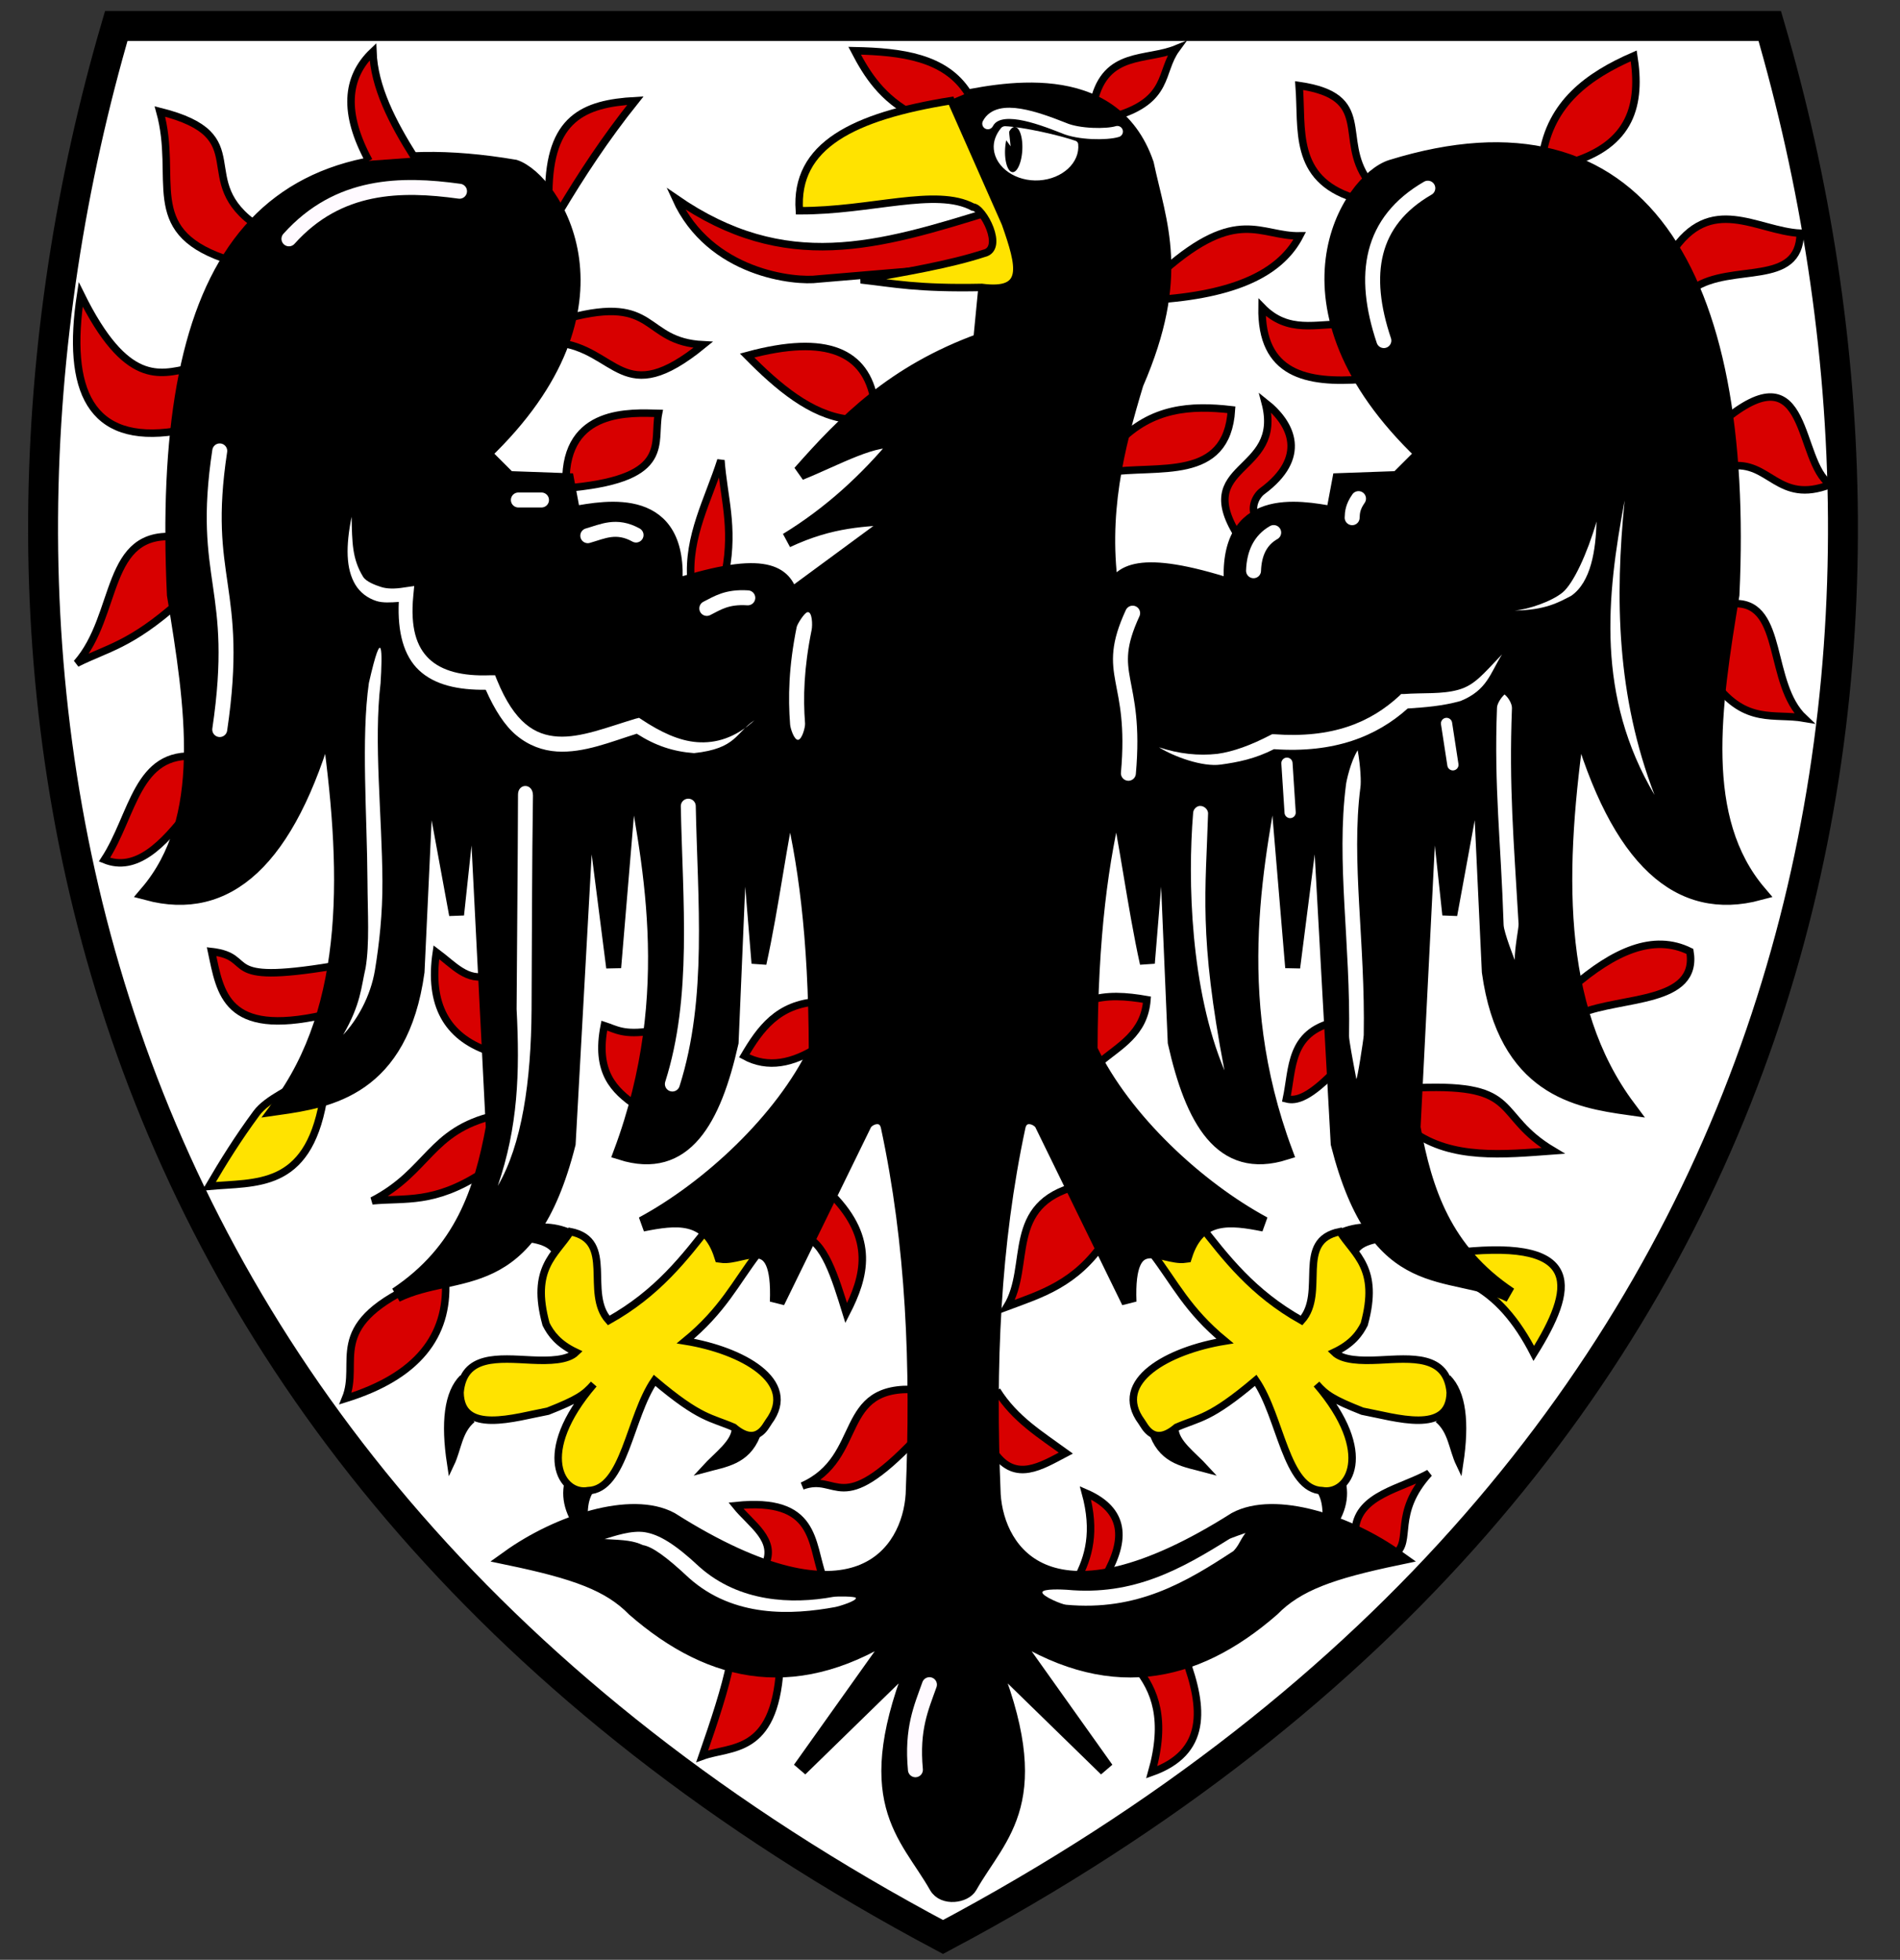 <?xml version="1.0" encoding="UTF-8" standalone="no"?>
<!-- Created with Inkscape (http://www.inkscape.org/) -->

<svg
   xmlns:dc="http://purl.org/dc/elements/1.1/"
   xmlns:cc="http://creativecommons.org/ns#"
   xmlns:rdf="http://www.w3.org/1999/02/22-rdf-syntax-ns#"
   xmlns:svg="http://www.w3.org/2000/svg"
   xmlns="http://www.w3.org/2000/svg"
   xmlns:sodipodi="http://sodipodi.sourceforge.net/DTD/sodipodi-0.dtd"
   xmlns:inkscape="http://www.inkscape.org/namespaces/inkscape"
   id="svg2"
   version="1.1"
   inkscape:version="0.47 r22583"
   width="127"
   height="131"
   sodipodi:docname="Erb_Přemyslovců.svg">
  <rect width="100%" height="100%" fill="#333333" stroke="none"/>
  <defs
     id="defs6">
    <inkscape:perspective
       sodipodi:type="inkscape:persp3d"
       inkscape:vp_x="0 : 0.5 : 1"
       inkscape:vp_y="0 : 1000 : 0"
       inkscape:vp_z="1 : 0.5 : 1"
       inkscape:persp3d-origin="0.5 : 0.33333333 : 1"
       id="perspective10" />
  </defs>
  <sodipodi:namedview
     pagecolor="#ffffff"
     bordercolor="#666666"
     borderopacity="1"
     objecttolerance="10"
     gridtolerance="10"
     guidetolerance="10"
     inkscape:pageopacity="0"
     inkscape:pageshadow="2"
     inkscape:window-width="1366"
     inkscape:window-height="709"
     id="namedview4"
     showgrid="false"
     inkscape:zoom="28.21374"
     inkscape:cx="62.10788"
     inkscape:cy="3.3040369"
     inkscape:window-x="-4"
     inkscape:window-y="-3"
     inkscape:window-maximized="1"
     inkscape:current-layer="svg2" />
  <path
     id="path3592"
     style="fill:#ffffff;fill-opacity:1;stroke:#000000;stroke-width:2;stroke-linecap:butt;stroke-linejoin:miter;stroke-miterlimit:4;stroke-opacity:1;stroke-dasharray:none"
     d="m 7.771,1.736 c 29.812,0 81.926,0 110.523,0 C 130.386,43.054 122.939,97.651 63.033,129.475 3.127,97.651 -4.32,43.054 7.771,1.736 z"
     sodipodi:nodetypes="cccc" />
  <path
     style="fill:#d80000;fill-opacity:1;stroke:#000000;stroke-width:0.5;stroke-linecap:butt;stroke-linejoin:miter;stroke-miterlimit:4;stroke-opacity:1;stroke-dasharray:none"
     d="m 66.375,14.078 c -7.717,2.403 -13.868,4.262 -21.209,-0.81 2.285,5.04 8.002,5.592 9.521,5.381 l 12.93,-1.094"
     id="path3645"
     sodipodi:nodetypes="cccc" />
  <g
     id="g3955"
     transform="translate(0,-0.484)">
    <path
       sodipodi:nodetypes="ccc"
       id="path3687"
       d="m 38.029,99.401 c -0.347,1.164 -0.014,2.357 0.994,3.58 0.058,-0.998 -0.154,-2.049 0.442,-2.939"
       style="fill:#000000;fill-opacity:1;stroke:#000000;stroke-width:0.5;stroke-linecap:butt;stroke-linejoin:miter;stroke-miterlimit:4;stroke-opacity:1;stroke-dasharray:none" />
    <path
       sodipodi:nodetypes="ccc"
       id="path3681"
       d="m 30.938,92.594 c -1,1.006 -1.229,2.963 -0.812,5.719 0.471,-0.994 0.511,-2.203 1.438,-2.969"
       style="fill:#000000;fill-opacity:1;stroke:#000000;stroke-width:0.5;stroke-linecap:butt;stroke-linejoin:miter;stroke-miterlimit:4;stroke-opacity:1;stroke-dasharray:none" />
    <path
       sodipodi:nodetypes="ccc"
       id="path3683"
       d="m 49.156,95.938 c 0.022,0.97 -1.215,1.825 -2.031,2.719 1.326,-0.357 2.751,-0.503 3.438,-2.219"
       style="fill:#000000;fill-opacity:1;stroke:#000000;stroke-width:0.5;stroke-linecap:butt;stroke-linejoin:miter;stroke-miterlimit:4;stroke-opacity:1;stroke-dasharray:none" />
    <path
       sodipodi:nodetypes="ccc"
       id="path3685"
       d="m 38.125,82.906 c -1.122,-0.498 -2.431,-0.582 -4.094,0.125 1.09,0.282 2.49,0.182 3.094,1.062"
       style="fill:#000000;fill-opacity:1;stroke:#000000;stroke-width:0.5;stroke-linecap:butt;stroke-linejoin:miter;stroke-miterlimit:4;stroke-opacity:1;stroke-dasharray:none" />
    <path
       sodipodi:nodetypes="cccccsccccccscc"
       id="path3679"
       d="m 47.562,82.25 c -1.817,2.325 -3.597,4.662 -6.875,6.5 -1.667,-1.854 0.47,-5.344 -2.562,-5.938 -0.995,1.574 -2.66,2.427 -1.625,6.188 0.314,0.625 0.808,1.311 2,1.875 -0.558,0.542 -1.774,0.577 -2.972,0.519 -2.177,-0.106 -4.557,-0.387 -4.778,2.168 0.044,2.852 3.637,1.672 5.875,1.25 1.975,-0.781 2.445,-1.104 3.062,-1.812 -3.99,4.641 -2.136,7.45 -0.375,7.125 2.428,-0.074 2.755,-4.924 4.438,-7.375 3.08,2.607 3.764,2.473 5.297,3.141 1.542,1.317 2.125,-0.095 2.334,-0.375 C 53.394,92.806 49.567,90.734 45.812,90.125 c 2.517,-2.068 3.347,-3.895 4.812,-5.812"
       style="fill:#ffe300;fill-opacity:1;stroke:#000000;stroke-width:0.5;stroke-linecap:butt;stroke-linejoin:miter;stroke-miterlimit:4;stroke-opacity:1;stroke-dasharray:none" />
  </g>
  <path
     style="fill:#d80000;fill-opacity:1;stroke:#000000;stroke-width:0.5;stroke-linecap:butt;stroke-linejoin:miter;stroke-miterlimit:4;stroke-opacity:1;stroke-dasharray:none"
     d="M 12.64,24.627 C 10.7,25.006 8.431,25.849 5.392,19.677 4.419,26.084 6.018,29.703 11.711,28.825"
     id="path3689"
     sodipodi:nodetypes="ccc" />
  <path
     style="fill:#d80000;fill-opacity:1;stroke:#000000;stroke-width:0.5;stroke-linecap:butt;stroke-linejoin:miter;stroke-miterlimit:4;stroke-opacity:1;stroke-dasharray:none"
     d="M 14.938,17.266 C 9.472,15.337 11.931,11.952 10.688,7.453 17.308,9.103 12.654,12.045 17.25,15.141"
     id="path3691"
     sodipodi:nodetypes="ccc" />
  <path
     style="fill:#d80000;fill-opacity:1;stroke:#000000;stroke-width:0.5;stroke-linecap:butt;stroke-linejoin:miter;stroke-miterlimit:4;stroke-opacity:1;stroke-dasharray:none"
     d="m 36.681,12.871 c 0.036,-4.957 2.318,-5.945 5.789,-6.143 -2.035,2.543 -3.633,4.999 -5.082,7.425"
     id="path3695"
     sodipodi:nodetypes="ccc" />
  <path
     style="fill:#d80000;fill-opacity:1;stroke:#000000;stroke-width:0.5;stroke-linecap:butt;stroke-linejoin:miter;stroke-miterlimit:4;stroke-opacity:1;stroke-dasharray:none"
     d="m 38,21.266 c 5.986,-1.593 4.892,1.575 9,1.781 -5.44,4.439 -5.715,0.251 -9.812,-0.156"
     id="path3697"
     sodipodi:nodetypes="ccc" />
  <path
     style="fill:#d80000;fill-opacity:1;stroke:#000000;stroke-width:0.5;stroke-linecap:butt;stroke-linejoin:miter;stroke-miterlimit:4;stroke-opacity:1;stroke-dasharray:none"
     d="m 37.83,32.228 c -0.058,-4.959 4.382,-4.636 6.187,-4.596 -0.384,1.961 0.907,4.269 -5.657,4.95"
     id="path3073"
     sodipodi:nodetypes="ccc" />
  <path
     style="fill:#d80000;fill-opacity:1;stroke:#000000;stroke-width:0.5;stroke-linecap:butt;stroke-linejoin:miter;stroke-miterlimit:4;stroke-opacity:1;stroke-dasharray:none"
     d="M 11.844,35.896 C 6.939,35.377 7.98,41.099 5.127,44.337 7.186,43.305 8.683,43.143 11.932,40.271"
     id="path3867"
     sodipodi:nodetypes="ccc" />
  <path
     style="fill:#d80000;fill-opacity:1;stroke:#000000;stroke-width:0.5;stroke-linecap:butt;stroke-linejoin:miter;stroke-miterlimit:4;stroke-opacity:1;stroke-dasharray:none"
     d="M 13.17,50.569 C 9.121,50.158 8.934,54.475 6.983,57.463 9.084,58.317 10.887,56.482 12.64,54.193"
     id="path3869"
     sodipodi:nodetypes="ccc" />
  <path
     style="fill:#d80000;fill-opacity:1;stroke:#000000;stroke-width:0.5;stroke-linecap:butt;stroke-linejoin:miter;stroke-miterlimit:4;stroke-opacity:1;stroke-dasharray:none"
     d="m 22.23,64.578 c -7.808,1.298 -5.009,-0.616 -8.088,-0.972 0.587,2.768 0.926,5.713 7.469,4.243"
     id="path3871"
     sodipodi:nodetypes="ccc" />
  <path
     style="fill:#d80000;fill-opacity:1;stroke:#000000;stroke-width:0.5;stroke-linecap:butt;stroke-linejoin:miter;stroke-miterlimit:4;stroke-opacity:1;stroke-dasharray:none"
     d="m 33.057,74.566 c -4.339,1.017 -4.394,3.744 -8.176,5.701 2.228,-0.209 4.116,0.226 7.336,-1.856"
     id="path3873"
     sodipodi:nodetypes="ccc" />
  <path
     style="fill:#d80000;fill-opacity:1;stroke:#000000;stroke-width:0.5;stroke-linecap:butt;stroke-linejoin:miter;stroke-miterlimit:4;stroke-opacity:1;stroke-dasharray:none"
     d="m 32.659,65.197 c -1.414,0.459 -2.342,-0.694 -3.491,-1.547 -0.529,3.55 0.752,5.626 3.403,6.585"
     id="path3883"
     sodipodi:nodetypes="ccc" />
  <path
     style="fill:#d80000;fill-opacity:1;stroke:#000000;stroke-width:0.5;stroke-linecap:butt;stroke-linejoin:miter;stroke-miterlimit:4;stroke-opacity:1;stroke-dasharray:none"
     d="m 43.575,68.909 c -1.904,0.304 -2.391,-0.101 -3.182,-0.354 -0.62,3.109 0.653,4.326 2.121,5.347"
     id="path3893"
     sodipodi:nodetypes="ccc" />
  <path
     style="fill:#d80000;fill-opacity:1;stroke:#000000;stroke-width:0.5;stroke-linecap:butt;stroke-linejoin:miter;stroke-miterlimit:4;stroke-opacity:1;stroke-dasharray:none"
     d="m 54.687,66.953 c -2.695,0.159 -3.88,1.828 -4.938,3.625 1.577,0.863 3.256,0.51 5,-0.625"
     id="path3895"
     sodipodi:nodetypes="ccc" />
  <path
     style="fill:#ffe300;fill-opacity:1;stroke:#000000;stroke-width:0.5;stroke-linecap:butt;stroke-linejoin:miter;stroke-miterlimit:4;stroke-opacity:1;stroke-dasharray:none"
     d="m 20.531,72.094 c -0.934,0.634 -2.673,1.349 -3.385,2.313 -1.237,1.676 -2.199,3.22 -3.178,4.891 3.138,-0.29 6.569,0.209 7.625,-5.688"
     id="path3897"
     sodipodi:nodetypes="cscc" />
  <path
     style="fill:#d80000;fill-opacity:1;stroke:#000000;stroke-width:0.5;stroke-linecap:butt;stroke-linejoin:miter;stroke-miterlimit:4;stroke-opacity:1;stroke-dasharray:none"
     d="m 27.625,85.953 c -5.921,2.778 -3.515,5.051 -4.531,7.531 4.816,-1.494 6.87,-4.184 6.688,-7.844"
     id="path3899"
     sodipodi:nodetypes="ccc" />
  <path
     style="fill:#d80000;fill-opacity:1;stroke:#000000;stroke-width:0.5;stroke-linecap:butt;stroke-linejoin:miter;stroke-miterlimit:4;stroke-opacity:1;stroke-dasharray:none"
     d="m 53.687,82.641 c 1.394,0.292 2.131,2.72 2.875,5.125 1.257,-2.437 1.922,-4.944 -0.938,-7.875"
     id="path3901"
     sodipodi:nodetypes="ccc" />
  <path
     style="fill:#d80000;fill-opacity:1;stroke:#000000;stroke-width:0.5;stroke-linecap:butt;stroke-linejoin:miter;stroke-miterlimit:4;stroke-opacity:1;stroke-dasharray:none"
     d="m 61.312,92.891 c -5.481,-0.375 -3.422,4.544 -7.687,6.438 2.433,-0.895 2.447,2.242 7.562,-3.125"
     id="path3903"
     sodipodi:nodetypes="ccc" />
  <path
     style="fill:#d80000;fill-opacity:1;stroke:#000000;stroke-width:0.5;stroke-linecap:butt;stroke-linejoin:miter;stroke-miterlimit:4;stroke-opacity:1;stroke-dasharray:none"
     d="m 51.125,104.641 c 0.847,-1.707 -0.936,-2.756 -1.938,-4 5.386,-0.557 4.998,2.469 5.812,4.75"
     id="path3905"
     sodipodi:nodetypes="ccc" />
  <path
     style="fill:#d80000;fill-opacity:1;stroke:#000000;stroke-width:0.5;stroke-linecap:butt;stroke-linejoin:miter;stroke-miterlimit:4;stroke-opacity:1;stroke-dasharray:none"
     d="m 48.812,111.141 c -0.314,1.669 -1.068,3.924 -1.875,6.25 1.917,-0.696 4.807,-0.088 5.188,-5.812"
     id="path3907"
     sodipodi:nodetypes="ccc" />
  <path
     style="fill:#d80000;fill-opacity:1;stroke:#000000;stroke-width:0.5;stroke-linecap:butt;stroke-linejoin:miter;stroke-miterlimit:4;stroke-opacity:1;stroke-dasharray:none"
     d="m 46.187,38.766 c -0.23,-2.923 1.168,-5.38 2,-8 0.176,2.422 0.879,4.422 0.312,7.438"
     id="path3909"
     sodipodi:nodetypes="ccc" />
  <path
     style="fill:#d80000;fill-opacity:1;stroke:#000000;stroke-width:0.5;stroke-linecap:butt;stroke-linejoin:miter;stroke-miterlimit:4;stroke-opacity:1;stroke-dasharray:none"
     d="m 58.437,26.766 c -0.557,-3.198 -3.113,-4.466 -8.5,-3 2.099,2.131 4.258,3.934 6.688,4.25"
     id="path3911"
     sodipodi:nodetypes="ccc" />
  <path
     style="fill:#d80000;fill-opacity:1;stroke:#000000;stroke-width:0.5;stroke-linecap:butt;stroke-linejoin:miter;stroke-miterlimit:4;stroke-opacity:1;stroke-dasharray:none"
     d="m 73.125,6.766 c 0.793,-3.377 3.503,-2.681 5.5,-3.5 -1.128,1.54 -0.415,3.405 -4.062,4.5"
     id="path3915"
     sodipodi:nodetypes="ccc" />
  <path
     style="fill:#d80000;fill-opacity:1;stroke:#000000;stroke-width:0.5;stroke-linecap:butt;stroke-linejoin:miter;stroke-miterlimit:4;stroke-opacity:1;stroke-dasharray:none"
     d="m 77.812,18.078 c 4.921,-4.317 6.43,-2.267 9.062,-2.312 -1.163,2.238 -3.825,3.841 -9.312,4.25"
     id="path3917"
     sodipodi:nodetypes="ccc" />
  <path
     style="fill:#d80000;fill-opacity:1;stroke:#000000;stroke-width:0.5;stroke-linecap:butt;stroke-linejoin:miter;stroke-miterlimit:4;stroke-opacity:1;stroke-dasharray:none"
     d="m 74.75,29.578 c 2.222,-2.324 4.845,-2.505 7.562,-2.187 -0.298,4.858 -4.923,3.658 -8.312,4.187"
     id="path3919"
     sodipodi:nodetypes="ccc" />
  <g
     id="g3962"
     transform="matrix(-1,0,0,1,127.687,-0.484)">
    <path
       style="fill:#000000;fill-opacity:1;stroke:#000000;stroke-width:0.5;stroke-linecap:butt;stroke-linejoin:miter;stroke-miterlimit:4;stroke-opacity:1;stroke-dasharray:none"
       d="m 38.029,99.401 c -0.347,1.164 -0.014,2.357 0.994,3.58 0.058,-0.998 -0.154,-2.049 0.442,-2.939"
       id="path3964"
       sodipodi:nodetypes="ccc" />
    <path
       style="fill:#000000;fill-opacity:1;stroke:#000000;stroke-width:0.5;stroke-linecap:butt;stroke-linejoin:miter;stroke-miterlimit:4;stroke-opacity:1;stroke-dasharray:none"
       d="m 30.938,92.594 c -1,1.006 -1.229,2.963 -0.812,5.719 0.471,-0.994 0.511,-2.203 1.438,-2.969"
       id="path3966"
       sodipodi:nodetypes="ccc" />
    <path
       style="fill:#000000;fill-opacity:1;stroke:#000000;stroke-width:0.5;stroke-linecap:butt;stroke-linejoin:miter;stroke-miterlimit:4;stroke-opacity:1;stroke-dasharray:none"
       d="m 49.156,95.938 c 0.022,0.97 -1.215,1.825 -2.031,2.719 1.326,-0.357 2.751,-0.503 3.438,-2.219"
       id="path3968"
       sodipodi:nodetypes="ccc" />
    <path
       style="fill:#000000;fill-opacity:1;stroke:#000000;stroke-width:0.5;stroke-linecap:butt;stroke-linejoin:miter;stroke-miterlimit:4;stroke-opacity:1;stroke-dasharray:none"
       d="m 38.125,82.906 c -1.122,-0.498 -2.431,-0.582 -4.094,0.125 1.09,0.282 2.49,0.182 3.094,1.062"
       id="path3970"
       sodipodi:nodetypes="ccc" />
    <path
       style="fill:#ffe300;fill-opacity:1;stroke:#000000;stroke-width:0.5;stroke-linecap:butt;stroke-linejoin:miter;stroke-miterlimit:4;stroke-opacity:1;stroke-dasharray:none"
       d="m 47.562,82.25 c -1.817,2.325 -3.597,4.662 -6.875,6.5 -1.667,-1.854 0.47,-5.344 -2.562,-5.938 -0.995,1.574 -2.66,2.427 -1.625,6.188 0.314,0.625 0.808,1.311 2,1.875 -0.558,0.542 -1.774,0.577 -2.972,0.519 -2.177,-0.106 -4.557,-0.387 -4.778,2.168 0.044,2.852 3.637,1.672 5.875,1.25 1.975,-0.781 2.445,-1.104 3.062,-1.812 -3.99,4.641 -2.136,7.45 -0.375,7.125 2.428,-0.074 2.755,-4.924 4.438,-7.375 3.08,2.607 3.764,2.473 5.297,3.141 1.542,1.317 2.125,-0.095 2.334,-0.375 C 53.394,92.806 49.567,90.734 45.812,90.125 c 2.517,-2.068 3.347,-3.895 4.812,-5.812"
       id="path3972"
       sodipodi:nodetypes="cccccsccccccscc" />
  </g>
  <path
     style="fill:#d80000;fill-opacity:1;stroke:#000000;stroke-width:0.5;stroke-linecap:butt;stroke-linejoin:miter;stroke-miterlimit:4;stroke-opacity:1;stroke-dasharray:none"
     d="m 66.634,92.946 c 1.204,1.925 2.954,2.977 4.608,4.182 -1.668,0.877 -3.356,1.961 -4.749,0"
     id="path3990"
     sodipodi:nodetypes="ccc" />
  <path
     style="fill:#d80000;fill-opacity:1;stroke:#000000;stroke-width:0.5;stroke-linecap:butt;stroke-linejoin:miter;stroke-miterlimit:4;stroke-opacity:1;stroke-dasharray:none"
     d="m 72.022,79.264 c -4.909,1.249 -3.047,5.347 -4.714,8.081 2.286,-0.85 4.602,-1.533 6.522,-4.395"
     id="path3992"
     sodipodi:nodetypes="ccc" />
  <path
     style="fill:#d80000;fill-opacity:1;stroke:#000000;stroke-width:0.5;stroke-linecap:butt;stroke-linejoin:miter;stroke-miterlimit:4;stroke-opacity:1;stroke-dasharray:none"
     d="m 75.956,111.447 c 1.26,1.537 2.02,3.511 1.028,7.018 3.713,-1.32 3.488,-4.274 2.233,-7.656"
     id="path3994"
     sodipodi:nodetypes="ccc" />
  <path
     style="fill:#d80000;fill-opacity:1;stroke:#000000;stroke-width:0.5;stroke-linecap:butt;stroke-linejoin:miter;stroke-miterlimit:4;stroke-opacity:1;stroke-dasharray:none"
     d="m 90.594,102.161 c 0.259,-2.248 3.036,-2.641 4.927,-3.686 -2.454,2.698 -1.095,4.548 -2.268,5.387"
     id="path3996"
     sodipodi:nodetypes="ccc" />
  <path
     style="fill:#d80000;fill-opacity:1;stroke:#000000;stroke-width:0.5;stroke-linecap:butt;stroke-linejoin:miter;stroke-miterlimit:4;stroke-opacity:1;stroke-dasharray:none"
     d="m 71.986,105.564 c 0.796,-1.471 1.272,-3.181 0.567,-5.777 2.697,1.163 2.704,3.14 1.347,5.529"
     id="path3998"
     sodipodi:nodetypes="ccc" />
  <path
     style="fill:#d80000;fill-opacity:1;stroke:#000000;stroke-width:0.5;stroke-linecap:butt;stroke-linejoin:miter;stroke-miterlimit:4;stroke-opacity:1;stroke-dasharray:none"
     d="m 72.766,66.894 c 1.192,-0.415 2.519,-0.313 3.899,-0.071 -0.175,2.295 -1.861,3.078 -3.19,4.218"
     id="path4000"
     sodipodi:nodetypes="ccc" />
  <path
     style="fill:#d80000;fill-opacity:1;stroke:#000000;stroke-width:0.5;stroke-linecap:butt;stroke-linejoin:miter;stroke-miterlimit:4;stroke-opacity:1;stroke-dasharray:none"
     d="m 89.212,68.312 c -3.028,0.703 -2.792,3.094 -3.225,5.139 0.662,0.172 1.559,-0.073 3.438,-2.056"
     id="path4002"
     sodipodi:nodetypes="ccc" />
  <path
     style="fill:#d80000;fill-opacity:1;stroke:#000000;stroke-width:0.5;stroke-linecap:butt;stroke-linejoin:miter;stroke-miterlimit:4;stroke-opacity:1;stroke-dasharray:none"
     d="m 94.812,72.707 c 6.969,-0.273 4.989,1.825 9.003,4.218 -3.353,0.248 -6.739,0.589 -9.357,-1.276"
     id="path4004"
     sodipodi:nodetypes="ccc" />
  <path
     style="fill:#ffe300;fill-opacity:1;stroke:#000000;stroke-width:0.5;stroke-linecap:butt;stroke-linejoin:miter;stroke-miterlimit:4;stroke-opacity:1;stroke-dasharray:none"
     d="m 98.197,85.733 c 1.851,0.912 3.229,2.593 4.324,4.732 2.676,-4.278 3.4,-7.639 -4.874,-6.77"
     id="path4006"
     sodipodi:nodetypes="ccc" />
  <path
     style="fill:#d80000;fill-opacity:1;stroke:#000000;stroke-width:0.5;stroke-linecap:butt;stroke-linejoin:miter;stroke-miterlimit:4;stroke-opacity:1;stroke-dasharray:none"
     d="m 105.126,65.973 c 2.735,-2.36 5.381,-3.594 7.833,-2.375 0.584,3.503 -4.549,3.004 -7.337,4.147"
     id="path4008"
     sodipodi:nodetypes="ccc" />
  <path
     style="fill:#d80000;fill-opacity:1;stroke:#000000;stroke-width:0.5;stroke-linecap:butt;stroke-linejoin:miter;stroke-miterlimit:4;stroke-opacity:1;stroke-dasharray:none"
     d="m 82.867,35.988 c -3.364,-5.122 2.984,-4.187 1.701,-9.074 1.824,1.438 2.833,3.673 -0.195,5.916 -0.42,0.311 -0.812,1.094 -0.443,1.74"
     id="path4010"
     sodipodi:nodetypes="ccsc" />
  <path
     style="fill:#d80000;fill-opacity:1;stroke:#000000;stroke-width:0.5;stroke-linecap:butt;stroke-linejoin:miter;stroke-miterlimit:4;stroke-opacity:1;stroke-dasharray:none"
     d="m 89.921,21.668 c -1.928,-0.046 -3.821,0.663 -5.565,-1.134 -0.074,4.491 2.969,5.105 6.734,4.82"
     id="path4012"
     sodipodi:nodetypes="ccc" />
  <path
     style="fill:#d80000;fill-opacity:1;stroke:#000000;stroke-width:0.5;stroke-linecap:butt;stroke-linejoin:miter;stroke-miterlimit:4;stroke-opacity:1;stroke-dasharray:none"
     d="m 90.488,13.233 c -4.087,-1.303 -3.426,-4.594 -3.651,-7.514 5.044,0.73 2.588,3.535 4.572,6.309"
     id="path4014"
     sodipodi:nodetypes="ccc" />
  <path
     style="fill:#d80000;fill-opacity:1;stroke:#000000;stroke-width:0.5;stroke-linecap:butt;stroke-linejoin:miter;stroke-miterlimit:4;stroke-opacity:1;stroke-dasharray:none"
     d="m 103.106,10.415 c 0.541,-3.497 3.02,-5.344 6.096,-6.681 0.502,3.2 -0.114,5.931 -4.306,7.16"
     id="path4016"
     sodipodi:nodetypes="ccc" />
  <path
     style="fill:#d80000;fill-opacity:1;stroke:#000000;stroke-width:0.5;stroke-linecap:butt;stroke-linejoin:miter;stroke-miterlimit:4;stroke-opacity:1;stroke-dasharray:none"
     d="m 111.719,16.919 c 2.614,-4.038 5.699,-1.481 8.613,-1.329 -0.053,3.631 -4.575,1.96 -7.142,3.686"
     id="path4018"
     sodipodi:nodetypes="ccc" />
  <path
     style="fill:#d80000;fill-opacity:1;stroke:#000000;stroke-width:0.5;stroke-linecap:butt;stroke-linejoin:miter;stroke-miterlimit:4;stroke-opacity:1;stroke-dasharray:none"
     d="m 115.422,27.96 c 5.568,-4.458 4.663,2.853 6.912,4.43 -3.535,1.366 -4.028,-1.658 -6.717,-1.223"
     id="path4020"
     sodipodi:nodetypes="ccc" />
  <path
     style="fill:#d80000;fill-opacity:1;stroke:#000000;stroke-width:0.5;stroke-linecap:butt;stroke-linejoin:miter;stroke-miterlimit:4;stroke-opacity:1;stroke-dasharray:none"
     d="m 116.043,40.347 c 3.203,0.016 2.117,5.366 4.537,7.656 -1.969,-0.338 -3.899,0.434 -5.955,-2.339"
     id="path4022"
     sodipodi:nodetypes="ccc" />
  <path
     id="path3628"
     style="fill:#000000;fill-opacity:1;stroke:#000000;stroke-width:1px;stroke-linecap:butt;stroke-linejoin:miter;stroke-opacity:1"
     d="m 74.312,39.68 c -0.805,-5.285 0.323,-9.727 1.625,-14.039 3.129,-7.216 1.542,-10.658 0.688,-14.688 -2.269,-6.601 -9.925,-4.897 -13,-4.25 L 64,11.391 c 1.191,0.103 2.147,1.615 3.188,2.625 0.419,2.604 1.363,5.705 -1.297,5.233 l -0.342,3.524 c -5.837,2.119 -9.062,5.426 -12.07,8.831 2.364,-0.946 5.172,-2.558 6.574,-2.061 -2.12,2.558 -4.554,4.801 -7.458,6.574 3.022,-1.418 5.19,-1.411 7.458,-1.57 l -7.193,5.296 c -0.443,-1.478 -1.596,-2.625 -7.76,-0.64 0.484,-6.224 -4.534,-5.266 -6.8,-4.857 L 37.885,32.127 33.999,31.988 32.334,30.323 C 42.705,20.421 36.95,12.018 34.415,11.173 16.738,8.162 10.656,18.315 11.657,39.76 c 1.239,7.52 2.384,14.996 -1.812,19.922 5.289,1.415 9.401,-2.084 12.081,-11.595 1.427,9.868 1.718,19.191 -3.331,25.95 3.404,-0.483 8.2,-1.279 9.281,-9.078 l 0.679,-14.513 1.963,10.696 1.178,-10.99 1.276,25.218 c -0.78,4.221 -2.078,8.258 -6.476,11.186 4.065,-1.98 8.85,0.243 11.481,-10.107 l 1.374,-24.826 1.668,13.051 1.178,-14.032 c 1.098,6.448 3.341,15.598 -0.687,26.396 4.279,1.35 6.201,-2.208 7.359,-7.359 l 0.785,-18.448 1.079,13.149 c 0.828,-3.722 1.466,-8.763 2.061,-11.088 1.022,4.094 1.749,9.205 1.766,16.878 -2.265,4.723 -7.192,9.266 -11.616,11.652 2.215,-0.439 4.372,-0.732 5.28,2.096 1.47,0.205 3.939,-2.018 3.735,3.104 l 5.838,-11.947 c 0.373,-0.508 1.345,-0.711 1.57,0.196 1.696,7.908 2.028,16.005 1.668,24.63 -0.246,3.862 -3.81,9.512 -16.191,1.668 -2.645,-1.419 -7.544,0.185 -10.843,2.551 4.464,0.932 6.725,1.739 8.39,3.434 5.238,4.565 11.054,5.757 17.859,1.178 l -6.771,9.518 7.85,-7.654 c -4.051,9.819 -0.733,11.953 1.276,15.504 0.472,0.818 1.871,0.605 2.214,0 2.009,-3.551 5.326,-5.685 1.276,-15.504 l 7.85,7.654 -6.771,-9.518 c 6.805,4.579 12.621,3.387 17.859,-1.178 1.665,-1.696 3.925,-2.502 8.39,-3.434 -3.299,-2.366 -8.198,-3.97 -10.843,-2.551 -12.381,7.844 -15.945,2.194 -16.191,-1.668 -0.36,-8.625 -0.028,-16.722 1.668,-24.63 0.225,-0.907 1.197,-0.704 1.57,-0.196 l 5.838,11.947 c -0.204,-5.123 2.265,-2.9 3.735,-3.104 0.908,-2.828 3.065,-2.535 5.28,-2.096 C 80.057,79.434 75.129,74.892 72.864,70.168 c 0.017,-7.673 0.744,-12.783 1.766,-16.878 0.595,2.326 1.233,7.366 2.061,11.088 l 1.079,-13.149 0.785,18.448 c 1.158,5.151 3.081,8.71 7.359,7.359 C 81.887,66.239 84.13,57.089 85.228,50.641 l 1.178,14.032 1.668,-13.051 1.374,24.826 c 2.63,10.35 7.416,8.127 11.481,10.107 -4.399,-2.929 -5.697,-6.965 -6.476,-11.186 l 1.276,-25.218 1.178,10.99 1.963,-10.696 0.679,14.513 c 1.081,7.799 5.877,8.594 9.281,9.078 -5.049,-6.759 -4.758,-16.082 -3.331,-25.95 2.68,9.512 6.792,13.01 12.081,11.595 -4.195,-4.926 -3.051,-12.402 -1.812,-19.922 1,-21.445 -6.144,-33.722 -22.758,-28.587 -2.816,0.877 -8.29,9.248 2.082,19.15 l -1.665,1.665 -3.886,0.139 -0.416,2.22 C 86.856,33.938 81.838,32.98 82.322,39.205 76.158,37.22 74.755,38.202 74.312,39.68 z"
     sodipodi:nodetypes="ccccccccccccccccccccccccccccccccccccccccccccccccccccsccccccccccccccccccccccccccccccccccccccc" />
  <path
     style="fill:#d80000;fill-opacity:1;stroke:#000000;stroke-width:0.5;stroke-linecap:butt;stroke-linejoin:miter;stroke-miterlimit:4;stroke-opacity:1;stroke-dasharray:none"
     d="M 61.125,7.703 C 58.966,6.576 57.97,5.012 57.125,3.391 c 3.145,0.064 6.063,0.445 7.562,2.812"
     id="path3913"
     sodipodi:nodetypes="ccc" />
  <path
     style="fill:#ffe300;fill-opacity:1;stroke:#000000;stroke-width:0.5;stroke-linecap:butt;stroke-linejoin:miter;stroke-miterlimit:4;stroke-opacity:1;stroke-dasharray:none"
     d="M 67.197,14.926 63.573,6.728 C 57.034,7.783 53.116,9.721 53.431,14.086 c 4.768,0.026 9.141,-1.565 11.601,-0.243 0.661,0 2.136,2.791 0.729,3.094 -2.274,0.744 -5.258,1.253 -8.22,1.768 2.22,0.243 3.716,0.597 8.088,0.508 3.042,0.395 2.593,-1.371 1.569,-4.287 z"
     id="path3643"
     sodipodi:nodetypes="cccccccc" />
  <path
     style="font-size:medium;font-style:normal;font-variant:normal;font-weight:normal;font-stretch:normal;text-indent:0;text-align:start;text-decoration:none;line-height:normal;letter-spacing:normal;word-spacing:normal;text-transform:none;direction:ltr;block-progression:tb;writing-mode:lr-tb;text-anchor:start;color:#000000;fill:#ffffff;fill-opacity:1;stroke:none;stroke-width:1px;marker:none;visibility:visible;display:inline;overflow:visible;enable-background:accumulate;font-family:Bitstream Charter;-inkscape-font-specification:Bitstream Charter"
     d="m 23.5,34.547 c -0.396,1.98 -0.38,3.479 0.25,4.531 0.315,0.526 0.814,0.904 1.406,1.094 0.431,0.138 0.972,0.099 1.5,0.062 -0.091,2.005 0.321,3.594 1.344,4.562 1.058,1.001 2.638,1.33 4.469,1.312 0.593,1.339 1.265,2.388 2.031,3.031 0.837,0.703 1.778,1.033 2.719,1.094 1.808,0.116 3.62,-0.653 5.344,-1.188 1.256,0.805 2.432,1.191 3.828,1.297 2.852,-0.306 2.778,-1.369 4.047,-2.203 -1.298,1.207 -2.628,1.561 -3.844,1.469 -1.216,-0.092 -2.435,-0.673 -3.688,-1.5 l -0.188,-0.125 -0.25,0.062 c -1.855,0.557 -3.652,1.286 -5.188,1.188 -0.768,-0.049 -1.482,-0.277 -2.156,-0.844 -0.674,-0.566 -1.318,-1.497 -1.906,-2.938 l -0.125,-0.312 -0.375,0 C 30.883,45.205 29.531,44.845 28.688,44.047 27.844,43.249 27.419,41.961 27.625,39.828 l 0.062,-0.656 -0.656,0.094 c -0.671,0.112 -1.177,0.093 -1.562,-0.031 -0.386,-0.124 -1.003,-0.353 -1.203,-0.688 -0.734,-1.206 -0.726,-2.296 -0.766,-4 z"
     id="path3631"
     sodipodi:nodetypes="csscscsscccscccsscccscccscc" />
  <path
     style="font-size:medium;font-style:normal;font-variant:normal;font-weight:normal;font-stretch:normal;text-indent:0;text-align:start;text-decoration:none;line-height:normal;letter-spacing:normal;word-spacing:normal;text-transform:none;direction:ltr;block-progression:tb;writing-mode:lr-tb;text-anchor:start;color:#000000;fill:#ffffff;fill-opacity:1;stroke:none;stroke-width:1px;marker:none;visibility:visible;display:inline;overflow:visible;enable-background:accumulate;font-family:Bitstream Charter;-inkscape-font-specification:Bitstream Charter"
     d="m 34.625,53.11 c -0.014,4.665 -0.066,9.589 -0.094,14.344 0.223,4.281 0.09,7.875 -1.258,11.812 1.611,-2.748 2.23,-6.985 2.258,-11.781 0.028,-4.797 0.025,-9.81 0.094,-14.312 0,-0.847 -1,-0.826 -1,-0.062 z"
     id="path3637"
     sodipodi:nodetypes="cccscc" />
  <path
     style="fill:none;stroke:#fffaff;stroke-width:1px;stroke-linecap:round;stroke-linejoin:miter;stroke-opacity:1"
     d="m 19.313,15.965 c 3.301,-3.687 7.498,-3.723 11.402,-3.182"
     id="path3647"
     sodipodi:nodetypes="cc" />
  <path
     style="fill:none;stroke:#ffffff;stroke-width:1px;stroke-linecap:round;stroke-linejoin:miter;stroke-opacity:1"
     d="m 39.289,35.808 c 0.987,-0.279 1.902,-0.775 3.226,-0.044"
     id="path3649"
     sodipodi:nodetypes="cc" />
  <path
     style="fill:none;stroke:#ffffff;stroke-width:1px;stroke-linecap:round;stroke-linejoin:miter;stroke-opacity:1"
     d="m 47.244,40.669 c 0.723,-0.363 1.339,-0.797 2.74,-0.707"
     id="path3651"
     sodipodi:nodetypes="cc" />
  <path
     style="fill:none;stroke:#ffffff;stroke-width:1px;stroke-linecap:round;stroke-linejoin:miter;stroke-opacity:1"
     d="m 34.648,33.421 1.547,0"
     id="path3653" />
  <path
     style="fill:none;stroke:#ffffff;stroke-width:1px;stroke-linecap:round;stroke-linejoin:miter;stroke-opacity:1"
     d="m 14.688,30.141 c -1.317,8.689 1.421,9.019 0,18.625"
     id="path3655"
     sodipodi:nodetypes="cc" />
  <path
     style="font-size:medium;font-style:normal;font-variant:normal;font-weight:normal;font-stretch:normal;text-indent:0;text-align:start;text-decoration:none;line-height:normal;letter-spacing:normal;word-spacing:normal;text-transform:none;direction:ltr;block-progression:tb;writing-mode:lr-tb;text-anchor:start;color:#000000;fill:#ffffff;fill-opacity:1;stroke:none;stroke-width:1px;marker:none;visibility:visible;display:inline;overflow:visible;enable-background:accumulate;font-family:Bitstream Charter;-inkscape-font-specification:Bitstream Charter"
     d="m 24.656,45.657 c -0.525,3.679 -0.117,8.908 -0.094,13.234 0.012,2.163 0.148,4.152 -0.125,5.812 -0.302,1.297 -0.313,2.409 -1.5,4.469 0.932,-0.989 1.836,-2.57 2.125,-4.328 0.289,-1.758 0.512,-3.764 0.5,-5.953 -0.024,-4.378 -0.595,-9.297 -0.125,-13.219 0.127,-2.066 0.146,-4.094 -0.781,-0.016 z"
     id="path3657"
     sodipodi:nodetypes="csccsscc" />
  <path
     style="font-size:medium;font-style:normal;font-variant:normal;font-weight:normal;font-stretch:normal;text-indent:0;text-align:start;text-decoration:none;line-height:normal;letter-spacing:normal;word-spacing:normal;text-transform:none;direction:ltr;block-progression:tb;writing-mode:lr-tb;text-anchor:start;color:#000000;fill:#ffffff;fill-opacity:1;stroke:none;stroke-width:1px;marker:none;visibility:visible;display:inline;overflow:visible;enable-background:accumulate;font-family:Bitstream Charter;-inkscape-font-specification:Bitstream Charter"
     d="m 43.125,102.422 c -0.925,-0.153 -2.09,0.268 -2.719,0.453 1.412,0.071 1.917,0.111 2.57,0.406 0.596,0.099 1.506,0.719 3.086,2.203 2.99,2.661 6.87,2.469 9.762,1.938 0.262,-0.049 1.431,-0.406 1.387,-0.609 -0.024,-0.111 -1.266,-0.119 -1.527,-0.07 -2.738,0.503 -6.267,0.365 -8.934,-2.008 -1.64,-1.54 -2.7,-2.159 -3.625,-2.312 l 0,-4e-5 z"
     id="path3663"
     sodipodi:nodetypes="ccccsssccc" />
  <path
     style="fill:none;stroke:#fffaff;stroke-width:1px;stroke-linecap:round;stroke-linejoin:miter;stroke-opacity:1"
     d="m 61.188,118.297 c -0.255,-2.747 0.39,-4.145 0.938,-5.688"
     id="path3669"
     sodipodi:nodetypes="cc" />
  <path
     style="font-size:medium;font-style:normal;font-variant:normal;font-weight:normal;font-stretch:normal;text-indent:0;text-align:start;text-decoration:none;line-height:normal;letter-spacing:normal;word-spacing:normal;text-transform:none;direction:ltr;block-progression:tb;writing-mode:lr-tb;text-anchor:start;color:#000000;fill:#ffffff;fill-opacity:1;stroke:none;stroke-width:1px;marker:none;visibility:visible;display:inline;overflow:visible;enable-background:accumulate;font-family:Bitstream Charter;-inkscape-font-specification:Bitstream Charter"
     d="m 83.25,102.469 c -0.055,0.012 -1.014,0.361 -1.062,0.391 -3.218,2.012 -6.411,3.825 -10.875,3.406 -0.262,-0.016 -1.624,-0.09 -1.641,0.172 -0.016,0.262 1.316,0.812 1.578,0.828 4.776,0.448 8.04,-1.521 11.203,-3.594 0.386,-0.419 0.374,-0.616 0.797,-1.203 z"
     id="path3671"
     sodipodi:nodetypes="cscsccc" />
  <path
     style="fill:#d80000;fill-opacity:1;stroke:#000000;stroke-width:0.5;stroke-linecap:butt;stroke-linejoin:miter;stroke-miterlimit:4;stroke-opacity:1;stroke-dasharray:none"
     d="m 24.66,10.75 c -1.708,-3.149 -1.562,-5.557 0.265,-7.292 0.085,2.357 1.297,4.714 2.784,7.071"
     id="path3693"
     sodipodi:nodetypes="ccc" />
  <path
     style="font-size:medium;font-style:normal;font-variant:normal;font-weight:normal;font-stretch:normal;text-indent:0;text-align:start;text-decoration:none;line-height:normal;letter-spacing:normal;word-spacing:normal;text-transform:none;direction:ltr;block-progression:tb;writing-mode:lr-tb;text-anchor:start;color:#000000;fill:#ffffff;fill-opacity:1;stroke:none;stroke-width:1px;marker:none;visibility:visible;display:inline;overflow:visible;enable-background:accumulate;font-family:Bitstream Charter;-inkscape-font-specification:Bitstream Charter"
     d="m 53.969,40.922 c -0.201,0.035 -0.684,0.799 -0.719,1 -0.533,2.641 -0.58,4.692 -0.438,6.5 0.016,0.262 0.269,1.048 0.531,1.031 0.262,-0.016 0.485,-0.832 0.469,-1.094 -0.136,-1.73 -0.079,-3.694 0.438,-6.25 0.07,-0.325 0.044,-1.257 -0.281,-1.188 z"
     id="path3847"
     sodipodi:nodetypes="ccssscc" />
  <path
     style="fill:none;stroke:#ffffff;stroke-width:1px;stroke-linecap:round;stroke-linejoin:miter;stroke-opacity:1"
     d="m 92.5,22.766 c -1.473,-4.392 -0.916,-7.959 2.938,-10.188"
     id="path3853"
     sodipodi:nodetypes="cc" />
  <path
     style="fill:none;stroke:#ffffff;stroke-width:0.75;stroke-linecap:round;stroke-linejoin:miter;stroke-miterlimit:4;stroke-opacity:1;stroke-dasharray:none"
     d="m 66.031,8.266 c 0.718,-1.367 3.325,-0.395 5.068,0.289 0.99,0.438 2.875,0.457 3.584,0.239"
     id="path3855"
     sodipodi:nodetypes="ccc" />
  <path
     style="font-size:medium;font-style:normal;font-variant:normal;font-weight:normal;font-stretch:normal;text-indent:0;text-align:start;text-decoration:none;line-height:normal;letter-spacing:normal;word-spacing:normal;text-transform:none;direction:ltr;block-progression:tb;writing-mode:lr-tb;text-anchor:start;color:#000000;fill:#ffffff;fill-opacity:1;stroke:none;stroke-width:0.75;marker:none;visibility:visible;display:inline;overflow:visible;enable-background:accumulate;font-family:Bitstream Charter;-inkscape-font-specification:Bitstream Charter"
     d="m 67.169,8.435 c -0.095,0 -0.208,0.063 -0.248,0.115 -0.354,0.421 -0.543,0.924 -0.492,1.43 0.124,1.235 1.489,2.175 3.037,2.076 1.548,-0.099 2.727,-1.187 2.603,-2.422 C 72.064,9.553 72.009,9.474 71.926,9.427 70.891,9.055 68.386,8.484 67.169,8.435 z"
     id="path3857"
     sodipodi:nodetypes="csssscc" />
  <path
     sodipodi:type="arc"
     style="fill:#000000;fill-opacity:1;stroke:#000000;stroke-width:0.75;stroke-linecap:round;stroke-linejoin:round;stroke-miterlimit:4;stroke-opacity:1;stroke-dasharray:none"
     id="path3865"
     sodipodi:cx="68.203125"
     sodipodi:cy="10.578128"
     sodipodi:rx="0.96875"
     sodipodi:ry="0.96875"
     d="m 69.172,10.578 a 0.969,0.969 0 1 1 -1.938,0 0.969,0.969 0 1 1 1.938,0 z"
     transform="matrix(0.427,0.038,-0.064,1.124,39.312,-4.485)" />
  <path
     style="font-size:medium;font-style:normal;font-variant:normal;font-weight:normal;font-stretch:normal;text-indent:0;text-align:start;text-decoration:none;line-height:normal;letter-spacing:normal;word-spacing:normal;text-transform:none;direction:ltr;block-progression:tb;writing-mode:lr-tb;text-anchor:start;color:#000000;fill:#ffffff;fill-opacity:1;stroke:none;stroke-width:1px;marker:none;visibility:visible;display:inline;overflow:visible;enable-background:accumulate;font-family:Bitstream Charter;-inkscape-font-specification:Bitstream Charter"
     d="m 100.406,43.735 c -1.305,1.359 -1.837,2.068 -2.938,2.375 -1.1,0.307 -2.351,0.186 -3.625,0.281 l -0.188,0 -0.125,0.125 c -1.931,1.782 -4.466,2.851 -8.375,2.562 l -0.125,0 -0.125,0.062 c -1.28,0.669 -2.481,1.105 -3.531,1.25 -1.261,0.14 -2.562,0.006 -3.906,-0.438 1.007,0.631 2.905,1.324 4.125,1.156 1.161,-0.16 2.289,-0.383 3.562,-1.031 4.016,0.281 6.847,-0.842 8.938,-2.719 1.167,-0.078 2.313,-0.16 3.531,-0.5 1.795,-0.729 1.983,-1.865 2.781,-3.125 z"
     id="path3921"
     sodipodi:nodetypes="csccccccccscccc" />
  <path
     style="font-size:medium;font-style:normal;font-variant:normal;font-weight:normal;font-stretch:normal;text-indent:0;text-align:start;text-decoration:none;line-height:normal;letter-spacing:normal;word-spacing:normal;text-transform:none;direction:ltr;block-progression:tb;writing-mode:lr-tb;text-anchor:start;color:#000000;fill:#ffffff;fill-opacity:1;stroke:none;stroke-width:1px;marker:none;visibility:visible;display:inline;overflow:visible;enable-background:accumulate;font-family:Bitstream Charter;-inkscape-font-specification:Bitstream Charter"
     d="m 106.717,34.862 c -0.619,2.129 -1.547,4.151 -2.279,4.748 -0.732,0.596 -2.278,1.128 -3.2,1.202 2.052,-0.029 2.936,-0.544 3.789,-0.988 1.326,-0.928 1.637,-3.055 1.69,-4.962 z"
     id="path3927"
     sodipodi:nodetypes="csccc" />
  <path
     style="font-size:medium;font-style:normal;font-variant:normal;font-weight:normal;font-stretch:normal;text-indent:0;text-align:start;text-decoration:none;line-height:normal;letter-spacing:normal;word-spacing:normal;text-transform:none;direction:ltr;block-progression:tb;writing-mode:lr-tb;text-anchor:start;color:#000000;fill:#ffffff;fill-opacity:1;stroke:none;stroke-width:1px;marker:none;visibility:visible;display:inline;overflow:visible;enable-background:accumulate;font-family:Bitstream Charter;-inkscape-font-specification:Bitstream Charter"
     d="m 108.594,33.453 c -1.221,6.477 -1.9,13.089 2,19.688 -2.54,-6.618 -2.653,-13.164 -2,-19.688 z"
     id="path3933"
     sodipodi:nodetypes="ccc" />
  <path
     style="fill:none;stroke:#ffffff;stroke-width:1px;stroke-linecap:round;stroke-linejoin:miter;stroke-opacity:1"
     d="m 75.708,40.985 c -1.953,4.243 0.299,4.205 -0.284,10.704"
     id="path3939"
     sodipodi:nodetypes="cc" />
  <path
     style="fill:none;stroke:#ffffff;stroke-width:1px;stroke-linecap:round;stroke-linejoin:miter;stroke-opacity:1"
     d="m 83.789,38.15 c 0.04,-1.168 0.456,-2.045 1.347,-2.552"
     id="path3941"
     sodipodi:nodetypes="cc" />
  <path
     style="fill:none;stroke:#ffffff;stroke-width:1px;stroke-linecap:round;stroke-linejoin:miter;stroke-opacity:1"
     d="m 90.381,34.605 c 0.011,-0.36 0.043,-0.73 0.425,-1.276"
     id="path3943"
     sodipodi:nodetypes="cc" />
  <path
     style="fill:none;stroke:#ffffff;stroke-width:1px;stroke-linecap:round;stroke-linejoin:miter;stroke-opacity:1"
     d="m 46.006,53.887 c 0.125,6.322 0.777,12.787 -1.063,18.573"
     id="path3945"
     sodipodi:nodetypes="cc" />
  <path
     style="fill:#ffffff;fill-opacity:1;stroke:#000000;stroke-width:0;stroke-linecap:butt;stroke-linejoin:miter;stroke-miterlimit:4;stroke-opacity:1;stroke-dasharray:none"
     d="m 67.104,9.161 0.447,0.62 -0.124,-1.17 -0.323,0.549 z"
     id="path3947" />
  <path
     style="font-size:medium;font-style:normal;font-variant:normal;font-weight:normal;font-stretch:normal;text-indent:0;text-align:start;text-decoration:none;line-height:normal;letter-spacing:normal;word-spacing:normal;text-transform:none;direction:ltr;block-progression:tb;writing-mode:lr-tb;text-anchor:start;color:#000000;fill:#ffffff;fill-opacity:1;stroke:none;stroke-width:1px;marker:none;visibility:visible;display:inline;overflow:visible;enable-background:accumulate;font-family:Bitstream Charter;-inkscape-font-specification:Bitstream Charter"
     d="M 80.094,53.891 C 79.897,53.956 79.753,54.153 79.75,54.36 79.38,58.858 79.571,66.131 81.844,71.547 80.111,62.498 80.598,59.514 80.75,54.391 c 0.016,-0.323 -0.349,-0.601 -0.656,-0.5 z"
     id="path3949"
     sodipodi:nodetypes="ccccc" />
  <path
     style="fill:none;stroke:#ffffff;stroke-width:0.75;stroke-linecap:round;stroke-linejoin:miter;stroke-miterlimit:4;stroke-opacity:1;stroke-dasharray:none"
     d="m 96.69,48.357 0.425,2.765"
     id="path3974" />
  <path
     style="font-size:medium;font-style:normal;font-variant:normal;font-weight:normal;font-stretch:normal;text-indent:0;text-align:start;text-decoration:none;line-height:normal;letter-spacing:normal;word-spacing:normal;text-transform:none;direction:ltr;block-progression:tb;writing-mode:lr-tb;text-anchor:start;color:#000000;fill:#ffffff;fill-opacity:1;stroke:none;stroke-width:1px;marker:none;visibility:visible;display:inline;overflow:visible;enable-background:accumulate;font-family:Bitstream Charter;-inkscape-font-specification:Bitstream Charter"
     d="m 90.752,50.149 c -0.482,0.759 -0.763,2.095 -0.783,2.298 -0.665,5.163 0.313,10.653 0.204,16.787 -0.008,0.262 0.238,1.583 0.484,2.873 0.042,0.221 0.49,-2.65 0.498,-2.912 0.11,-6.238 -0.858,-11.628 -0.222,-16.57 0.053,-0.329 0.015,-1.359 -0.182,-2.476 z"
     id="path3976"
     sodipodi:nodetypes="cccsccc" />
  <path
     style="fill:none;stroke:#ffffff;stroke-width:0.75;stroke-linecap:round;stroke-linejoin:miter;stroke-miterlimit:4;stroke-opacity:1;stroke-dasharray:none"
     d="m 86.022,51.016 0.213,3.296"
     id="path3982" />
  <path
     style="font-size:medium;font-style:normal;font-variant:normal;font-weight:normal;font-stretch:normal;text-indent:0;text-align:start;text-decoration:none;line-height:normal;letter-spacing:normal;word-spacing:normal;text-transform:none;direction:ltr;block-progression:tb;writing-mode:lr-tb;text-anchor:start;color:#000000;fill:#ffffff;fill-opacity:1;stroke:none;stroke-width:1px;marker:none;visibility:visible;display:inline;overflow:visible;enable-background:accumulate;font-family:Bitstream Charter;-inkscape-font-specification:Bitstream Charter"
     d="m 100.562,46.422 c -0.26,0.242 -0.5,0.643 -0.5,0.894 -0.204,5.346 0.26,8.859 0.443,14.508 0.016,0.505 0.744,2.348 0.744,2.347 -0.012,-0.82 0.272,-2.148 0.256,-2.41 -0.328,-5.664 -0.644,-9.161 -0.443,-14.415 0.018,-0.283 -0.244,-0.744 -0.5,-0.926 z"
     id="path3984"
     sodipodi:nodetypes="ccssscc" />
</svg>
